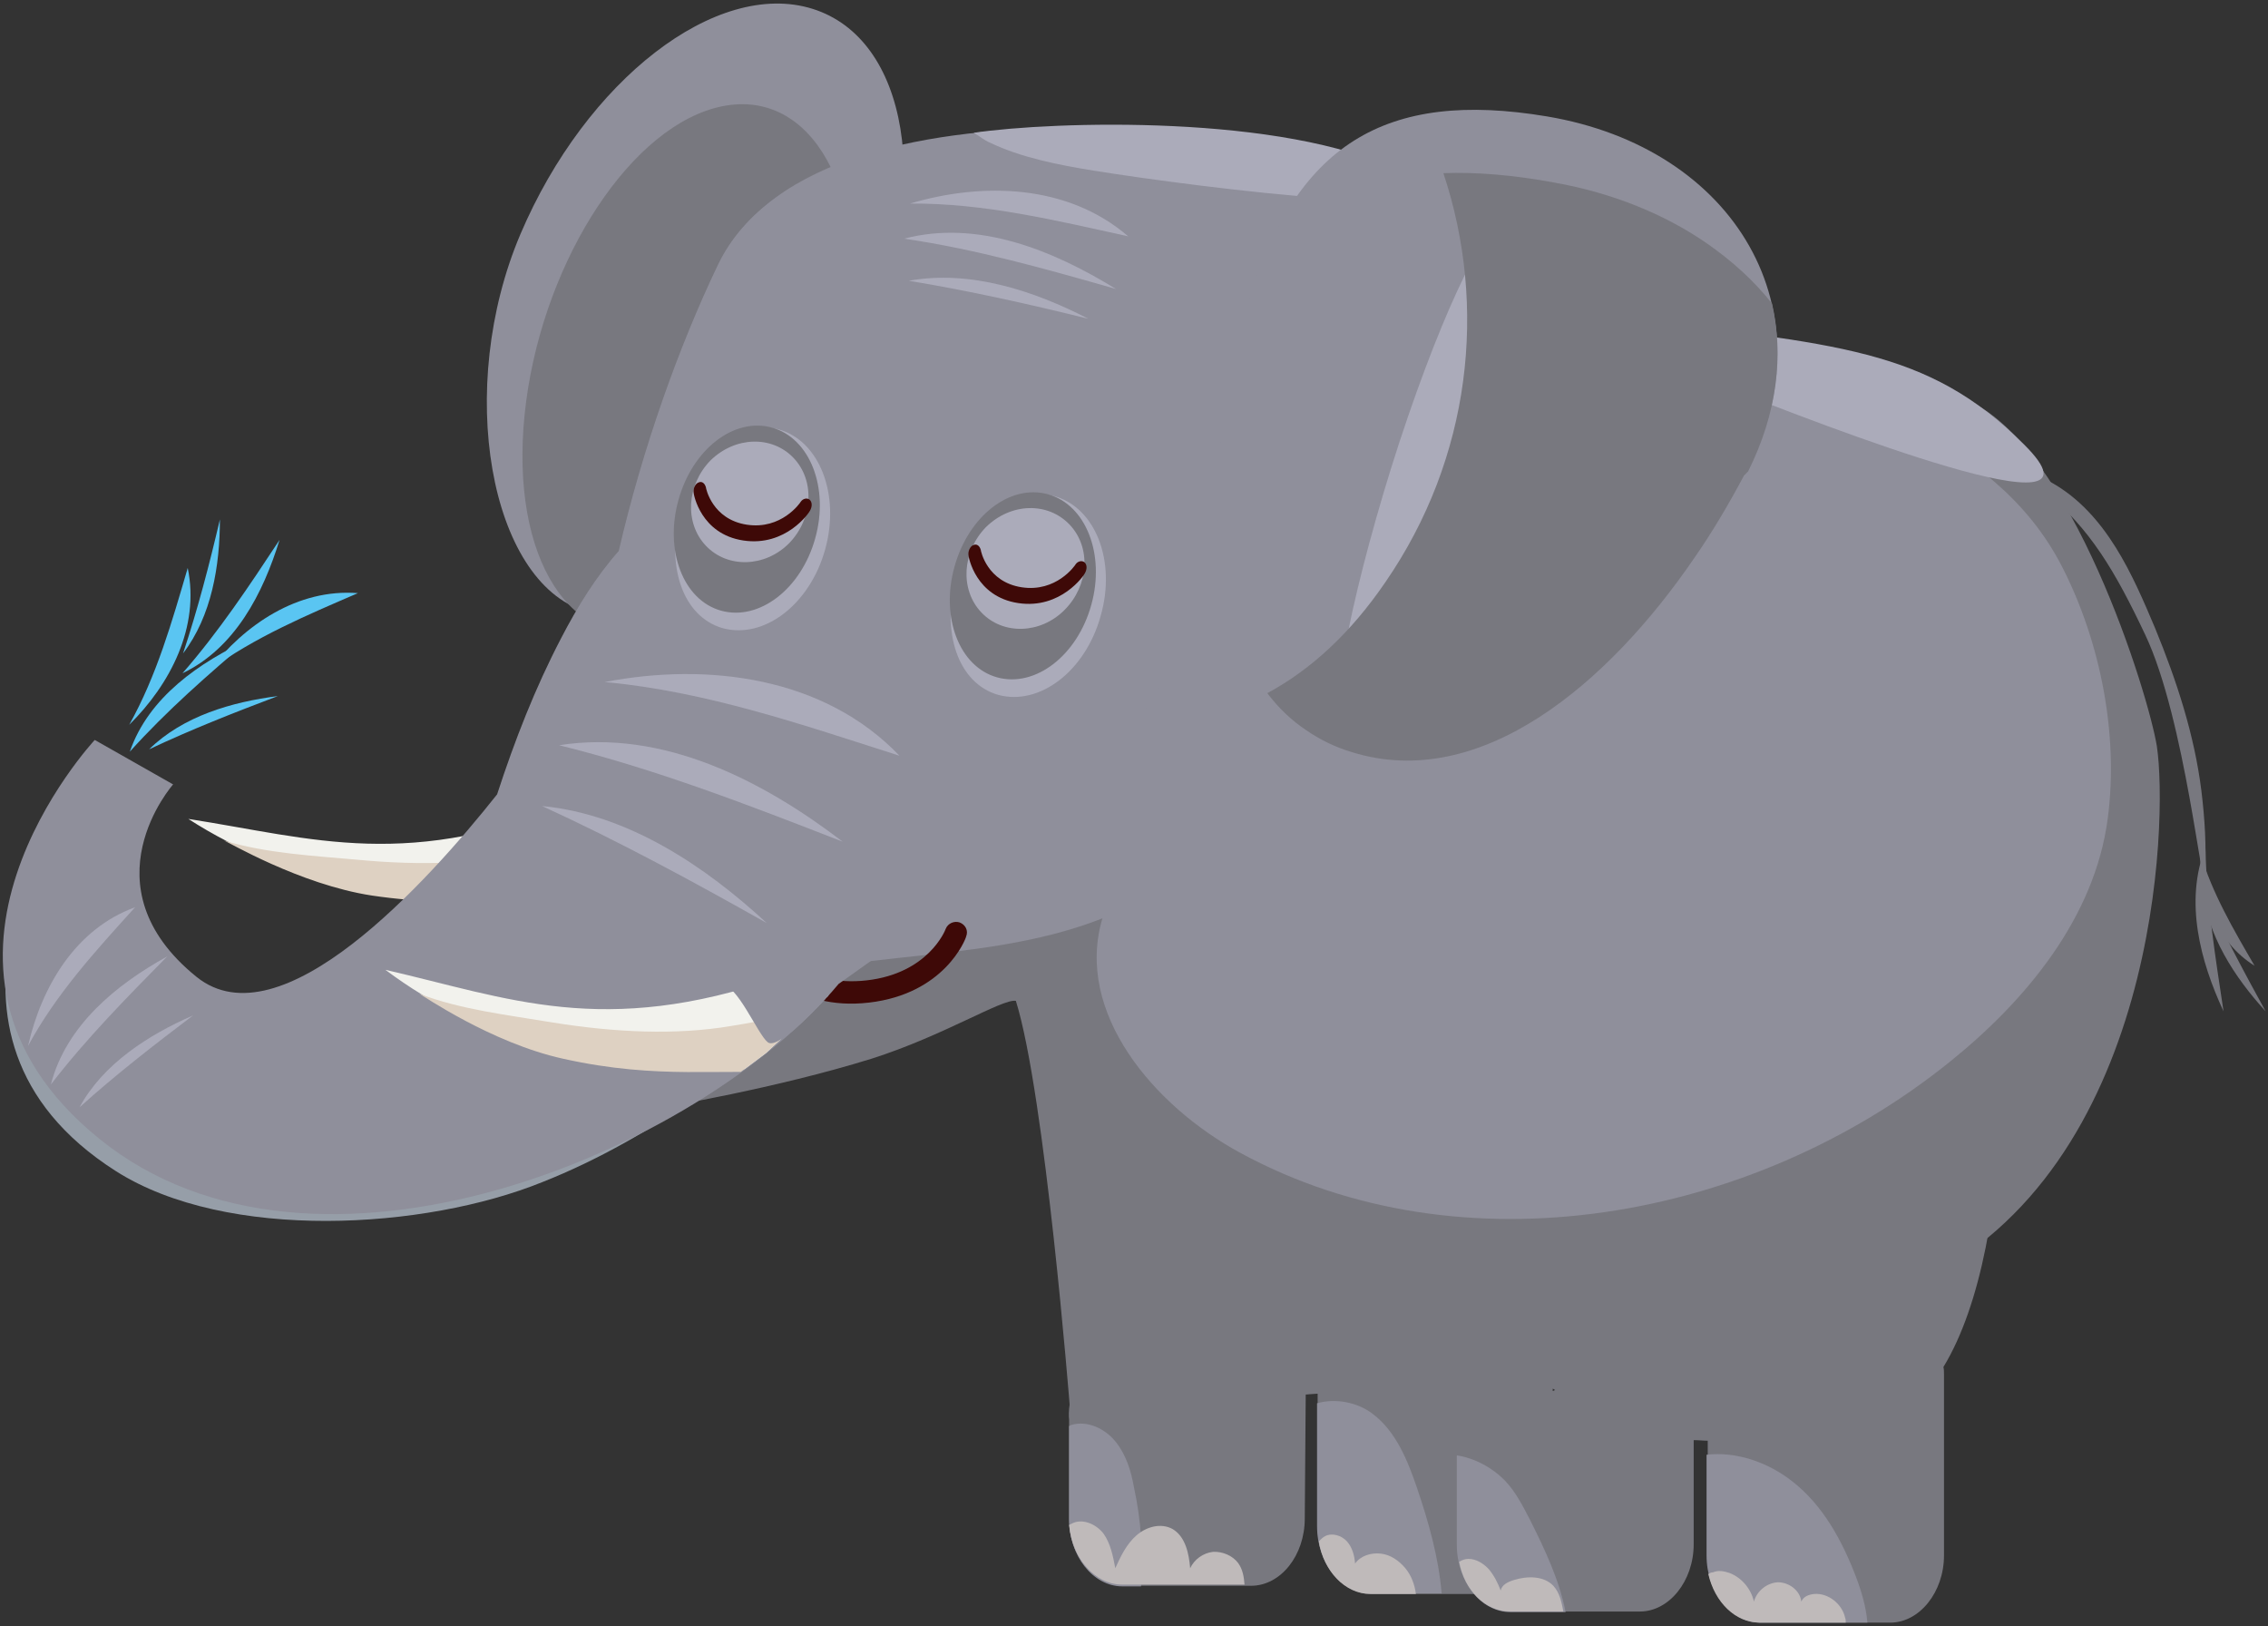 <?xml version="1.0" encoding="utf-8"?>
<!-- Generator: Adobe Illustrator 25.4.1, SVG Export Plug-In . SVG Version: 6.00 Build 0)  -->
<svg version="1.1" id="Ebene_1" xmlns="http://www.w3.org/2000/svg" xmlns:xlink="http://www.w3.org/1999/xlink" x="0px" y="0px"
	 viewBox="0 0 387.8 278" style="enable-background:new 0 0 387.8 278;" xml:space="preserve">
<rect x="0" y="0" width="387.8" height="278" fill="#333333" stroke="none"/>
<style type="text/css">
	.st0{fill:#78787F;}
	.st1{fill:#F2F2ED;}
	.st2{fill:#DED1C2;}
	.st3{fill:#8F8F9B;}
	.st4{fill:#BFBABA;}
	.st5{fill:#ABABBA;}
	.st6{fill:#2C94A3;}
	.st7{fill:#3E0907;}
	.st8{fill:#969EA8;}
	.st9{fill:#5AC5F2;}
	.st10{clip-path:url(#SVGID_00000123438086911034510130000004694669451828199062_);fill:#F2F2ED;}
	.st11{clip-path:url(#SVGID_00000155868138271372406300000011280256582819392942_);fill:#DED1C2;}
</style>
<g>
	<path class="st0" d="M366.8,108.5c-5.2-11-9.5-18.2-17.1-24.4c-1.2-0.7-0.1-2.3,1.1-1.6c9.4,5.3,13.9,15.9,17.7,24.9
		c3.7,9,6.7,18.2,7.9,27.7c0.6,4.9,0.9,9.7,0.6,14.5C376.7,154.5,373.7,123,366.8,108.5L366.8,108.5z"/>
	<path class="st1" d="M105.2,152.5c-39.5,0.7-55.7-1.4-73-12.5c21.3,3.3,37.9,9.1,67.2-3.4C112.2,139.4,114.1,146.9,105.2,152.5
		L105.2,152.5z"/>
	<path class="st2" d="M106.3,141.4c-1.8,0.5-3.7,1.1-5.5,1.6c-2.9,0.9-5.9,1.7-9,2.5c-9.3,2.2-19.9,2.5-30.4,1.5
		c-7.8-0.7-15.8-1.1-23.1-3.3c0.5,0.1,12.9,7.5,25.3,9.4c16.9,2.5,27.3-0.4,38.2,0c1.4,0.1,1.1-2.3,2.5-2.4
		C109.9,146.4,111.7,145.5,106.3,141.4L106.3,141.4z"/>
	<path class="st0" d="M223.1,259.6l0.2-26.1c0.7-0.2,1.9-3.3,1.9-3.3c-9.3-1.3-17.8-4.7-26.8-7.4c-17.3,8.6-15.6,19.9-15.6,19.9
		v16.9c0,6.3,4.1,11.5,9.1,11.5h22C219,271.1,223.1,265.9,223.1,259.6L223.1,259.6z"/>
	<path class="st0" d="M342.2,186.1c-0.1-6-0.6-12-1.4-17.9c-3.6,16.7-14.5,31.7-28.3,42c-16,11.9-35.6,15.6-55.2,18.8
		s-12.3,3-32,0.2V261c0,6.3,4.1,11.5,9.2,11.5h17.7c1.6,1.9,3.8,3,6.2,3h22c5,0,9.2-5.2,9.2-11.5v-17.8c0.8,0,1.6,0.1,2.4,0.1v19.6
		c0,6.3,4.1,11.5,9.2,11.5h22c5,0,9.2-5.2,9.2-11.5V235c0-0.5,0-0.9-0.1-1.3C338.7,223.2,341.9,205.4,342.2,186.1L342.2,186.1z
		 M265.5,237.8v-0.4C266,237.6,265.9,237.7,265.5,237.8L265.5,237.8z"/>
	<path class="st3" d="M190.7,246.4c-1.8-2.2-4.8-3.6-7.5-2.8l-0.4,0.2v15.9c0,6.3,4.1,11.5,9.1,11.5h3.2c0.4-5.7,0-11.4-1.2-16.9
		C193.4,251.4,192.5,248.6,190.7,246.4L190.7,246.4z"/>
	<path class="st3" d="M242.3,254.4c-1.6-4.7-3.6-9.7-7.6-12.7c-2.6-2-6.4-2.7-9.5-1.8v21c0,6.3,4.1,11.5,9.2,11.5h12.1
		C246,266.3,244.3,260.3,242.3,254.4L242.3,254.4z"/>
	<path class="st3" d="M261.6,259.8c-1.2-2.3-2.4-4.7-4.2-6.6c-2.2-2.3-5.2-3.9-8.3-4.4v15.3c0,6.3,4.1,11.5,9.2,11.5h9.4
		C266.6,270,264.1,264.8,261.6,259.8L261.6,259.8z"/>
	<path class="st3" d="M317.4,269.7c-2.4-6.3-5.7-12.4-11-16.5c-4.1-3.2-9.5-5.1-14.6-4.5v17.2c0,6.3,4.1,11.5,9.2,11.5h18.3
		C319.1,274.8,318.3,272.1,317.4,269.7L317.4,269.7z"/>
	<path class="st4" d="M207.4,265.3c-1.7,0.2-3.2,1.3-3.9,2.8c-0.2-2.5-0.8-5.4-3-6.7c-2-1.1-4.5-0.4-6.2,1.1s-2.7,3.6-3.6,5.6
		c-0.4-2.1-0.8-4.2-2-5.9c-1.3-1.7-3.7-2.7-5.5-1.7l-0.4,0.2c0.5,5.7,4.4,10.2,9.1,10.2h20.9c-0.1-1.3-0.3-2.6-1.1-3.7
		C210.8,266,209.1,265.2,207.4,265.3L207.4,265.3z"/>
	<path class="st4" d="M234.3,272.5h7.8c-0.2-1.6-0.8-3.2-1.8-4.4c-1.1-1.3-2.5-2.3-4.2-2.5s-3.5,0.4-4.4,1.7
		c-0.1-1.4-0.5-2.8-1.4-3.8s-2.5-1.5-3.7-0.9c-0.4,0.2-0.8,0.6-1.1,0.9C226.3,268.6,230,272.5,234.3,272.5L234.3,272.5z"/>
	<path class="st4" d="M258.2,275.5h9.1v-0.1c-0.3-1.5-0.6-3.1-1.7-4.3c-1.6-1.7-4.4-1.7-6.7-1c-1,0.3-2.1,0.8-2.3,1.8
		c-0.5-1.3-1.1-2.5-2-3.6c-0.9-1-2.2-1.8-3.5-1.8c-0.6,0-1.1,0.2-1.6,0.5C250.4,271.9,254,275.5,258.2,275.5L258.2,275.5z"/>
	<path class="st4" d="M292.1,269.1c1.1,4.8,4.6,8.3,8.8,8.3h14.7c0-0.3,0-0.6-0.1-0.8c-0.5-2.4-2.9-4.3-5.3-4.1
		c-0.9,0.1-1.8,0.4-2.2,1.3c-0.2-1.9-2.1-3.3-4-3.3c-1.9,0.1-3.6,1.5-4.1,3.3c-0.5-2.2-2.1-4.1-4.2-4.9c-0.9-0.3-1.9-0.5-2.8-0.1
		C292.6,268.8,292.4,268.9,292.1,269.1L292.1,269.1z"/>
	<path class="st3" d="M148.3,58.3c-11.2,26.3-31.8,51.3-48.2,46.2C83.7,99.5,77.8,66.3,89,40s33.5-43.6,49.9-38.5
		S159.5,32,148.3,58.3L148.3,58.3z"/>
	<path class="st0" d="M145.6,55.2c-2.5,24.6-17,48.1-32.4,52.4c-15.5,4.3-26-12.1-23.5-36.7s17-48.1,32.4-52.4
		C137.6,14.2,148.1,30.6,145.6,55.2L145.6,55.2z"/>
	<path class="st3" d="M97.9,196.3c10.1-8.2,23.4-11.1,35.7-15.7c4.7,1.4,37-11.3,42.3-10.4c3.1,17.2,2.4,31.7,9.6,45.2
		c55,14.5,78.5,7.6,135.2,4c0.7-0.1,32.7-22.3,34.4-30c4.4-32.8,17-44.1,8.1-76.4c-6.9-17.2-10-32.3-27.7-39.1
		c-39.2-10.2-29.3-13-104-16l1.6-31.3c0,0-92.4-19-110.3,18.8c-6.6,13.8-12.8,31.1-16.9,48.8c-3.9,4.4-7.1,9.6-9.8,14.8
		c-11.4,22-16.6,46.4-22.9,70.3"/>
	<path class="st0" d="M173.7,171.1c5,16,9.2,69.1,9.2,69.1s103.2-1.3,144.7-20.8c41.5-19.6,43.1-79.2,41.2-91.8
		c-1.4-8.8-14.6-51.6-32.5-59.2c-3.5-0.9-25.5-9-29-9.8c4.2,11.1,33,14,45.4,38.5c6.4,12.6,9.6,28.4,7.7,42.8
		c-2.2,16.9-13.9,31.1-27.1,41.7c-33.7,27.1-83.3,36.1-121.2,15.5c-14.8-8-28.4-24-23.6-40.1c-22.1,8.7-47.9,4.5-69.5,14.6
		l-5.7,17.7c0,0,19.3-3.2,35.7-8.3C161.3,177.1,171.4,170.7,173.7,171.1L173.7,171.1z"/>
	<path class="st5" d="M346.1,76c-16.6-16.6-32-17.1-69.3-21.7c0.8,0.8,1.5,1.7,2.3,2.5c4.4,4.3,10.4,7.1,16.3,9.5
		C311.4,72.6,362.9,92.7,346.1,76L346.1,76z"/>
	<path class="st6" d="M93.8,127.3c16.6,4.1,32.6,10.3,48.5,16.5C128.6,133.3,111.6,124.4,93.8,127.3L93.8,127.3z"/>
	<path class="st6" d="M90.9,137.7c13.1,6,25.8,12.9,38.4,20C118.7,147.9,105.5,139,90.9,137.7L90.9,137.7z"/>
	<path class="st7" d="M148.6,171.4c-12.9,1.5-18.5-6.8-18.7-7.2c-0.6-0.9-0.3-2,0.5-2.6c0.9-0.6,2-0.3,2.6,0.5
		c0.2,0.3,4.7,6.7,15.2,5.5s13.4-8.5,13.5-8.8c0.4-1,1.5-1.4,2.4-1.1c1,0.4,1.5,1.4,1.1,2.4C165.1,160.6,161.5,169.9,148.6,171.4
		L148.6,171.4z"/>
	<path class="st8" d="M141.6,170.3c0,0,6.7-15.7-14.8-33.1c-26.7-21.6-37.5-3.6-37.5-3.6s-38.8,55.6-58,40
		C12,158,20.9,141.8,20.9,141.8l-9.4-4.6c0,0-28.6,39.5,8.3,63c19,12.1,52.9,10,72.9,1.9C112,194.5,128.9,181,141.6,170.3
		L141.6,170.3z"/>
	<path class="st3" d="M248,57.4c-5.5,0.1-11.1,0.2-16.6,0.5l5.8-30.9c0,0-96.6-19.4-114.5,18.4c-6.6,13.8-12.8,31.1-16.9,48.8
		c-3.9,4.4-7.1,9.6-9.8,14.8c-4.5,8.6-8,17.6-11,26.8c-11.9,15-37,42.8-51.4,31.2c-19.3-15.6-4-32.9-4-32.9l-13.4-7.6
		c0,0-35.9,38.5,0.8,68.2c36.8,29.8,102.4,2.3,126.4-26.5c0,0,40.5-28.4,41.4-33.6c10.1-5.2,26-46.4,56.4-71.9
		C243.3,60.9,245.6,59.1,248,57.4L248,57.4z"/>
	<path class="st5" d="M103.4,116.6c17.6-3.4,37.5-0.9,50.4,12.6C137.2,123.9,120.8,118.2,103.4,116.6L103.4,116.6z"/>
	<path class="st5" d="M95.6,127.4c16.6,4.1,32.6,10.3,48.5,16.5C130.5,133.5,113.4,124.6,95.6,127.4L95.6,127.4z"/>
	<path class="st5" d="M92.7,137.8c13.1,6,25.8,12.9,38.4,20C120.6,148.1,107.4,139.2,92.7,137.8L92.7,137.8z"/>
	<path class="st9" d="M22.1,123.9c7-6.9,12.1-16.7,10-26.8C29.4,106.3,26.8,115.5,22.1,123.9L22.1,123.9z"/>
	<path class="st9" d="M22.2,128.5c6.3-7,13.4-13.2,20.6-19.3C34.1,113.2,25.4,119.2,22.2,128.5L22.2,128.5z"/>
	<path class="st9" d="M25.5,128.1c7.2-3.4,14.6-6.3,22-9.1C39.7,120,31.3,122.4,25.5,128.1L25.5,128.1z"/>
	<path class="st9" d="M35.8,114.6c6-7.8,15.1-14,25.4-13.2C52.4,105.2,43.6,108.9,35.8,114.6L35.8,114.6z"/>
	<path class="st9" d="M31.2,115.1c6.2-7.1,11.4-14.9,16.6-22.8C45,101.4,40.2,110.8,31.2,115.1L31.2,115.1z"/>
	<path class="st9" d="M31.3,111.7c2.5-7.5,4.5-15.2,6.3-22.9C37.6,96.7,36.2,105.3,31.3,111.7L31.3,111.7z"/>
	<path class="st5" d="M4.8,178.8c2.3-10.1,8.1-20,18.3-23.7C16.4,162.5,9.6,169.9,4.8,178.8L4.8,178.8z"/>
	<path class="st5" d="M8.7,185.4c6-7.8,13-14.9,19.9-21.9C19.9,168.3,11.3,175.3,8.7,185.4L8.7,185.4z"/>
	<path class="st5" d="M13.6,189.3c6.2-5.6,12.8-10.7,19.4-15.7C25.4,176.9,17.6,181.9,13.6,189.3L13.6,189.3z"/>
	<path class="st5" d="M188.2,105.3c-2.6,9.4-10.4,15.4-17.5,13.5c-7-2-9.8-10.9-7.2-20.3s9.6-15.6,16.7-13.7
		C187.3,86.7,190.9,95.9,188.2,105.3L188.2,105.3z"/>
	<path class="st0" d="M186.6,103.4c-2.4,8.7-9.6,14.2-16.1,12.4s-9.7-10.3-7.3-18.9c2.4-8.7,9.5-14.2,16-12.4
		C185.7,86.3,189,94.8,186.6,103.4L186.6,103.4z"/>
	<path class="st5" d="M182.9,89.7c3.7,3.9,3.3,10.4-0.9,14.6c-4.1,4.1-10.5,4.3-14.2,0.4s-3.3-10.4,0.8-14.6
		C172.9,85.9,179.2,85.8,182.9,89.7L182.9,89.7z"/>
	<path class="st5" d="M141.1,93.9c-2.6,9.4-10.4,15.4-17.5,13.5c-7-2-9.8-10.9-7.2-20.3c2.6-9.4,9.6-15.6,16.7-13.7
		C140.1,75.3,143.7,84.5,141.1,93.9L141.1,93.9z"/>
	<path class="st0" d="M139.4,92c-2.4,8.7-9.6,14.2-16.1,12.4c-6.5-1.8-9.7-10.3-7.3-18.9c2.4-8.7,9.5-14.2,16-12.4
		C138.5,74.9,141.8,83.4,139.4,92L139.4,92z"/>
	<path class="st5" d="M135.7,78.3c3.7,3.9,3.3,10.4-0.8,14.6c-4.1,4.1-10.5,4.3-14.2,0.4s-3.3-10.4,0.8-14.6
		C125.7,74.6,132,74.4,135.7,78.3L135.7,78.3z"/>
	<path class="st5" d="M155.6,34.8c12.5-3.7,27-3.3,37.3,5.6C180.6,37.7,168.3,34.7,155.6,34.8L155.6,34.8z"/>
	<path class="st5" d="M154.6,40.8c12.3,1.8,24.3,5.2,36.2,8.6C180.1,42.8,167.2,37.5,154.6,40.8L154.6,40.8z"/>
	<path class="st5" d="M155.4,48c10.3,1.7,20.6,4,30.7,6.5C176.8,49.7,165.9,46.1,155.4,48L155.4,48z"/>
	<path class="st0" d="M377.1,144.9c0.2,9.4,1.7,18.7,3.1,28C376.2,164.3,373.5,154.1,377.1,144.9L377.1,144.9z"/>
	<path class="st0" d="M376.6,151.7c3.2,7.2,7,14.3,10.8,21.2C382.1,167.1,377.3,159.8,376.6,151.7L376.6,151.7z"/>
	<path class="st0" d="M376.2,145.8c0.1,7.4,2.7,15.2,9.3,19.3C381.9,158.9,378.3,152.8,376.2,145.8L376.2,145.8z"/>
	<path class="st5" d="M239.1,29.2c-19.6-9.7-59-8.5-72.6-6.5c0.9,0.5,1.8,1.3,2.8,1.7c5.2,2.5,11.6,3.8,17.9,4.8
		C204,31.9,258.9,39,239.1,29.2L239.1,29.2z"/>
	<path class="st3" d="M231.4,128.8c-26.7-8.3-26.6-47.1-18.4-75.7s24-37.8,51.5-33.2c32.2,5.4,48.8,33.2,33.9,61.6
		C284.6,107.9,258.1,137.1,231.4,128.8"/>
	<path class="st5" d="M229.8,124.8c3,1,11.6-17.6,19.1-41.5c7.5-23.9,11.2-44,8.1-44.9c-3-1-11.6,17.6-19.1,41.5
		C230.5,103.7,226.8,123.8,229.8,124.8L229.8,124.8z"/>
	<path class="st0" d="M291.7,41.5c-7-4.8-15.8-8.5-26-10.3c-7-1.3-13.3-1.8-18.9-1.6c7.6,22.8,4.7,48.7-9.9,69.9
		c-6,8.8-12.8,15-20.2,19l0.3,0.4l0,0l0,0l0,0l0,0l0,0l0,0l0,0l0,0c1.8,2.3,3.9,4.3,6.3,5.9c2.3,1.6,4.9,2.9,7.9,3.8
		c22,6.8,43.8-11.7,58.5-33.2c3.2-4.6,6-9.4,8.5-14.1l0.1-0.1l0,0l0.1-0.1l0,0l0.1-0.1l0,0l0.1-0.1l0,0l0.1-0.1l0,0l0.1-0.1l0,0
		l0.1-0.1l0,0c5-10,6.1-19.9,4.1-28.7C300,48.1,296.2,44.6,291.7,41.5"/>
	<g>
		<g>
			<g>
				<defs>
					<polyline id="SVGID_1_" points="66.5,145.3 60.4,188.7 120.2,188.1 131,180 142.9,168.9 143.5,156.1 66.5,145.3 					"/>
				</defs>
				<clipPath id="SVGID_00000177472936148865382400000013603410882826911927_">
					<use xlink:href="#SVGID_1_"  style="overflow:visible;"/>
				</clipPath>
				<path style="clip-path:url(#SVGID_00000177472936148865382400000013603410882826911927_);fill:#F2F2ED;" d="M137.9,183.4
					c-39.5-2-55.5-5.3-72-17.6c21,4.8,37.2,11.7,67.3,1.3C145.8,170.9,147.2,178.4,137.9,183.4L137.9,183.4z"/>
			</g>
		</g>
		<g>
			<g>
				<defs>
					<polyline id="SVGID_00000069396199956473521560000009132217173716226732_" points="66.5,145.3 60.4,188.7 120.2,188.1 131,180 
						142.9,168.9 143.5,156.1 66.5,145.3 					"/>
				</defs>
				<clipPath id="SVGID_00000047020288451217888760000007071733418043698062_">
					<use xlink:href="#SVGID_00000069396199956473521560000009132217173716226732_"  style="overflow:visible;"/>
				</clipPath>
				<path style="clip-path:url(#SVGID_00000047020288451217888760000007071733418043698062_);fill:#DED1C2;" d="M139.8,172.4
					c-1.9,0.4-3.7,0.8-5.6,1.2c-3,0.7-6,1.3-9.2,1.8c-9.4,1.6-20,1.1-30.5-0.6c-7.8-1.3-15.7-2.2-22.8-4.9
					c0.5,0.2,12.3,8.4,24.6,11.1c16.6,3.7,27.3,1.5,38.1,2.6c1.4,0.1,1.2-2.3,2.6-2.2C143,177.6,144.8,176.8,139.8,172.4
					L139.8,172.4z"/>
			</g>
		</g>
	</g>
	<path class="st3" d="M141.1,170.8c0,0-7.9,8.8-9.8,7.4c-1.8-1.4-5.2-10-8.1-10s-7.4,0-10,0c-2.5,0-0.5-5.9,2.2-6.4
		c2.6-0.5,22.8-2.9,22.8-2.9L141.1,170.8L141.1,170.8z"/>
	<path class="st7" d="M174.1,103.1c-7.3-1.1-8.5-7.9-8.5-8.2c-0.1-0.7,0.3-1.5,0.8-1.7c0.6-0.3,1.1,0.1,1.3,0.8c0,0.2,1.1,5.5,7,6.4
		c5.9,0.9,9.1-3.7,9.2-3.9c0.4-0.6,1.1-0.7,1.5-0.4c0.5,0.4,0.5,1.2,0.1,1.9C185.4,98.3,181.4,104.2,174.1,103.1L174.1,103.1z"/>
	<path class="st7" d="M127.1,92.4c-7.3-1.1-8.5-7.9-8.5-8.2c-0.1-0.7,0.3-1.5,0.8-1.7c0.6-0.3,1.1,0.1,1.3,0.8c0,0.2,1.1,5.5,7,6.4
		c5.9,0.9,9.1-3.7,9.2-3.9c0.4-0.6,1.1-0.7,1.5-0.4c0.5,0.4,0.5,1.2,0.1,1.9C138.4,87.6,134.4,93.5,127.1,92.4L127.1,92.4z"/>
</g>
</svg>
